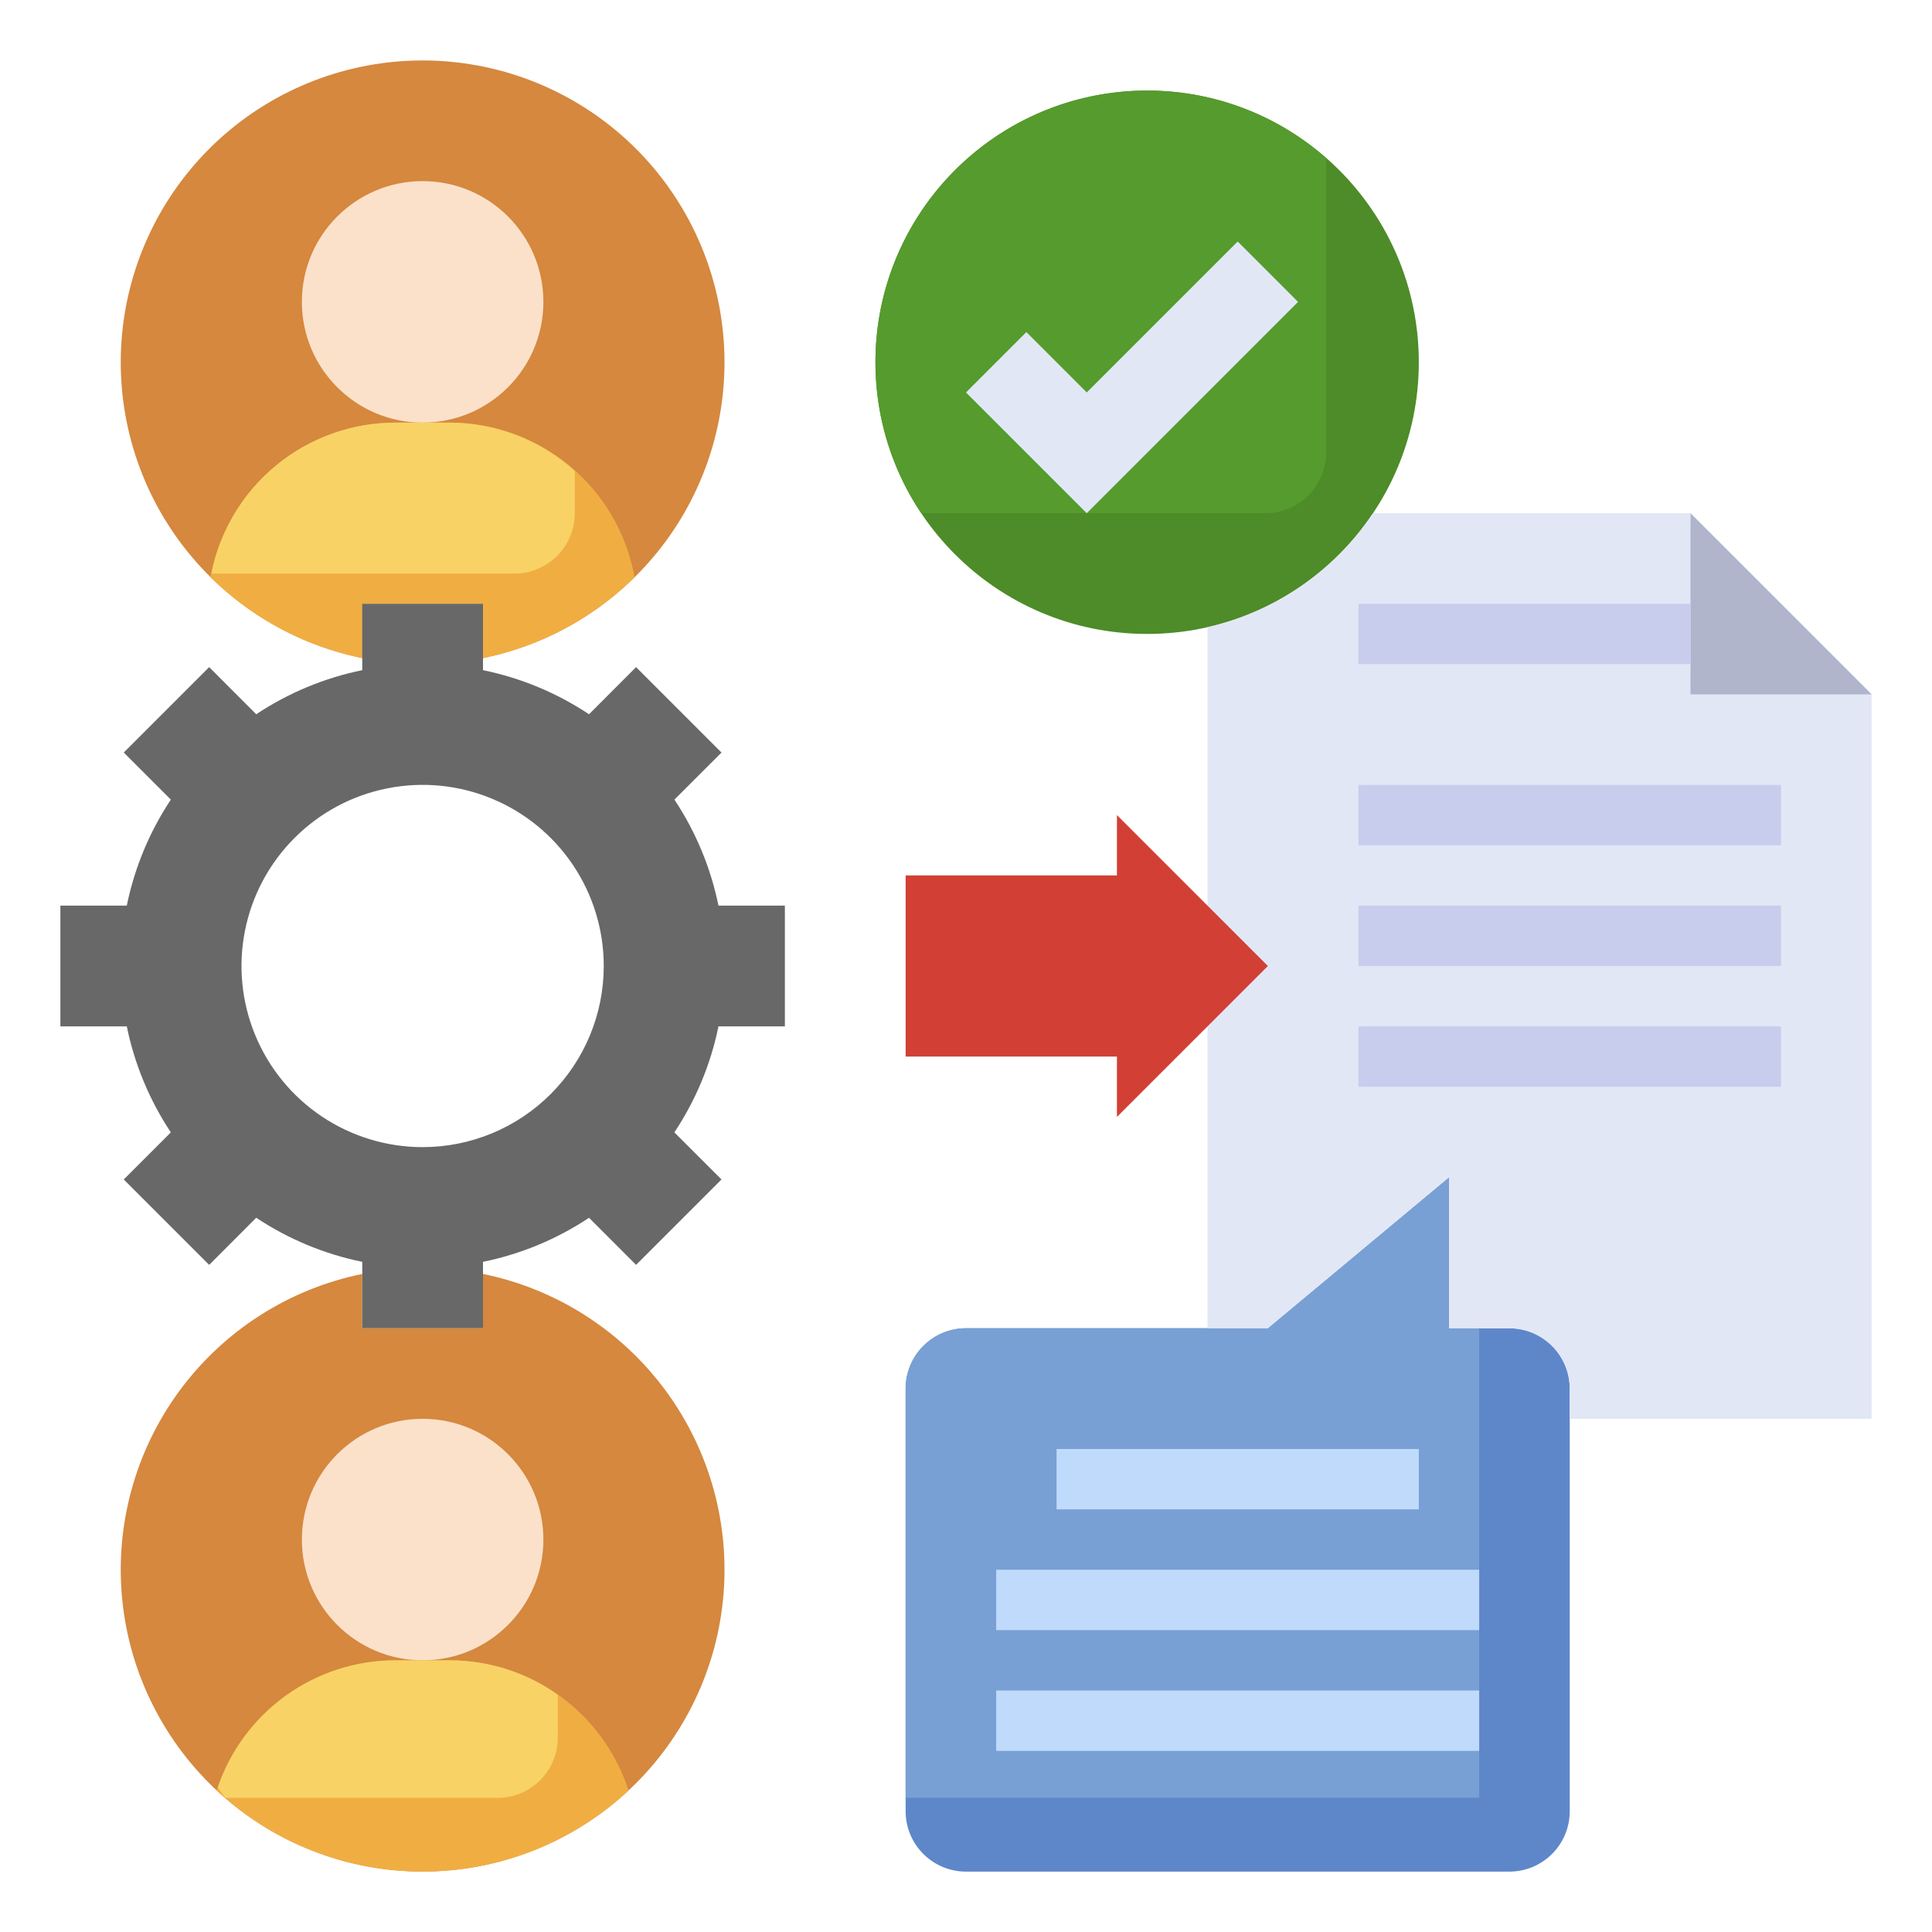 <svg width="56" height="56" viewBox="0 0 56 56" fill="none" xmlns="http://www.w3.org/2000/svg">
<path d="M42 38.5V34.125L36.75 38.5H28C27.536 38.5 27.091 38.684 26.763 39.013C26.434 39.341 26.25 39.786 26.25 40.25V52.5C26.25 52.964 26.434 53.409 26.763 53.737C27.091 54.066 27.536 54.25 28 54.25H43.75C44.214 54.25 44.659 54.066 44.987 53.737C45.316 53.409 45.5 52.964 45.5 52.5V40.25C45.5 39.786 45.316 39.341 44.987 39.013C44.659 38.684 44.214 38.5 43.75 38.5H42Z" fill="#5E87CA"/>
<path d="M42.875 52.112V38.5H42V34.125L36.75 38.5H28C27.536 38.5 27.091 38.684 26.763 39.013C26.434 39.341 26.25 39.786 26.25 40.25V52.112H42.875Z" fill="#78A0D4"/>
<path d="M33.25 18.375C37.599 18.375 41.125 14.849 41.125 10.5C41.125 6.151 37.599 2.625 33.25 2.625C28.901 2.625 25.375 6.151 25.375 10.5C25.375 14.849 28.901 18.375 33.25 18.375Z" fill="#4D8C28"/>
<path d="M38.438 4.587C36.883 3.215 34.849 2.514 32.779 2.639C31.395 2.722 30.058 3.169 28.902 3.934C27.747 4.699 26.814 5.756 26.197 6.997C25.58 8.239 25.302 9.621 25.391 11.004C25.48 12.387 25.932 13.723 26.702 14.875H36.688C37.152 14.875 37.597 14.691 37.925 14.363C38.253 14.034 38.438 13.589 38.438 13.125V4.587Z" fill="#559B2D"/>
<path d="M45.5 41.125V40.25C45.5 39.786 45.316 39.341 44.987 39.013C44.659 38.684 44.214 38.5 43.75 38.5H42V34.125L36.75 38.5H35V18.18C36.963 17.732 38.68 16.549 39.798 14.875H49L54.25 20.125V41.125H45.5Z" fill="#E2E7F6"/>
<path d="M14 36.926C16.125 37.359 18.012 38.567 19.298 40.313C20.583 42.06 21.174 44.221 20.956 46.378C20.738 48.536 19.727 50.535 18.118 51.99C16.509 53.444 14.418 54.249 12.25 54.249C10.082 54.249 7.99 53.444 6.382 51.99C4.774 50.535 3.762 48.536 3.544 46.378C3.326 44.221 3.917 42.06 5.202 40.313C6.488 38.567 8.375 37.359 10.5 36.926V38.501H14V36.926Z" fill="#D5883E"/>
<path d="M18.218 51.898C16.598 53.409 14.465 54.249 12.25 54.249C10.034 54.249 7.901 53.409 6.281 51.898C6.634 50.802 7.326 49.846 8.257 49.168C9.188 48.49 10.31 48.125 11.462 48.125H13.037C14.189 48.125 15.311 48.49 16.241 49.168C17.172 49.846 17.865 50.802 18.218 51.898Z" fill="#F0AE42"/>
<path d="M14 19.075V17.5H10.5V19.075C8.375 18.642 6.488 17.434 5.202 15.688C3.917 13.941 3.326 11.78 3.544 9.623C3.762 7.465 4.774 5.465 6.382 4.011C7.99 2.557 10.082 1.752 12.25 1.752C14.418 1.752 16.509 2.557 18.118 4.011C19.727 5.465 20.738 7.465 20.956 9.623C21.174 11.78 20.583 13.941 19.298 15.688C18.012 17.434 16.125 18.642 14 19.075Z" fill="#D5883E"/>
<path d="M10.498 19.075C8.832 18.735 7.301 17.917 6.094 16.72L6.123 16.625C6.369 15.391 7.036 14.281 8.009 13.483C8.982 12.686 10.202 12.25 11.46 12.25H13.035C14.293 12.25 15.513 12.686 16.486 13.483C17.459 14.281 18.126 15.391 18.373 16.625L18.385 16.736C17.18 17.925 15.656 18.738 13.998 19.075V17.5H10.498V19.075Z" fill="#F0AE42"/>
<path d="M12.25 12.25C14.183 12.25 15.75 10.683 15.75 8.75C15.75 6.817 14.183 5.25 12.25 5.25C10.317 5.25 8.75 6.817 8.75 8.75C8.75 10.683 10.317 12.25 12.25 12.25Z" fill="#FBE1CA"/>
<path d="M12.25 48.125C14.183 48.125 15.75 46.558 15.75 44.625C15.75 42.692 14.183 41.125 12.25 41.125C10.317 41.125 8.75 42.692 8.75 44.625C8.75 46.558 10.317 48.125 12.25 48.125Z" fill="#FBE1CA"/>
<path d="M22.75 29.75V26.25H20.825C20.601 25.153 20.168 24.11 19.548 23.177L20.913 21.813L18.437 19.337L17.073 20.703C16.14 20.083 15.097 19.649 14 19.425V17.5H10.5V19.425C9.403 19.649 8.36 20.083 7.427 20.703L6.063 19.337L3.587 21.813L4.952 23.177C4.333 24.11 3.899 25.153 3.675 26.25H1.75V29.75H3.675C3.899 30.847 4.333 31.89 4.952 32.823L3.587 34.187L6.063 36.663L7.427 35.297C8.36 35.917 9.403 36.351 10.5 36.575V38.5H14V36.575C15.097 36.351 16.14 35.918 17.073 35.298L18.437 36.663L20.913 34.187L19.547 32.823C20.167 31.89 20.601 30.847 20.825 29.75H22.75ZM12.25 33.25C11.212 33.25 10.197 32.942 9.333 32.365C8.47 31.788 7.797 30.968 7.4 30.009C7.002 29.05 6.898 27.994 7.101 26.976C7.303 25.957 7.803 25.022 8.538 24.288C9.272 23.553 10.207 23.053 11.226 22.851C12.244 22.648 13.3 22.752 14.259 23.15C15.218 23.547 16.038 24.22 16.615 25.083C17.192 25.947 17.5 26.962 17.5 28C17.5 29.392 16.947 30.728 15.962 31.712C14.978 32.697 13.642 33.25 12.25 33.25Z" fill="#686868"/>
<path d="M49 14.875V20.125H54.25" fill="#B0B5CC"/>
<path d="M39.375 17.5H49V19.25H39.375V17.5ZM39.375 22.75H51.625V24.5H39.375V22.75ZM39.375 26.25H51.625V28H39.375V26.25ZM39.375 29.75H51.625V31.5H39.375V29.75Z" fill="#C8CDED"/>
<path d="M28 11.375L31.5 14.875L37.625 8.75L35.875 7L31.5 11.375L29.75 9.625L28 11.375Z" fill="#E2E7F6"/>
<path d="M32.375 23.625L36.75 28L32.375 32.375V30.625H26.25V25.375H32.375V23.625Z" fill="#D23F34"/>
<path d="M30.625 42H41.125V43.75H30.625V42ZM28.875 45.5H42.875V47.25H28.875V45.5ZM28.875 49H42.875V50.75H28.875V49Z" fill="#C0DAFC"/>
<path d="M16.659 13.65C15.666 12.752 14.376 12.254 13.037 12.25H11.463C10.204 12.25 8.985 12.686 8.012 13.483C7.038 14.281 6.372 15.391 6.125 16.625H14.909C15.373 16.625 15.818 16.441 16.147 16.112C16.475 15.784 16.659 15.339 16.659 14.875V13.65ZM16.167 49.123C15.252 48.474 14.159 48.126 13.037 48.125H11.463C10.327 48.125 9.22 48.48 8.296 49.141C7.372 49.802 6.678 50.735 6.311 51.81L6.534 52.112H14.418C14.882 52.112 15.328 51.928 15.656 51.6C15.984 51.272 16.168 50.827 16.168 50.362L16.167 49.123Z" fill="#F9D266"/>
</svg>
